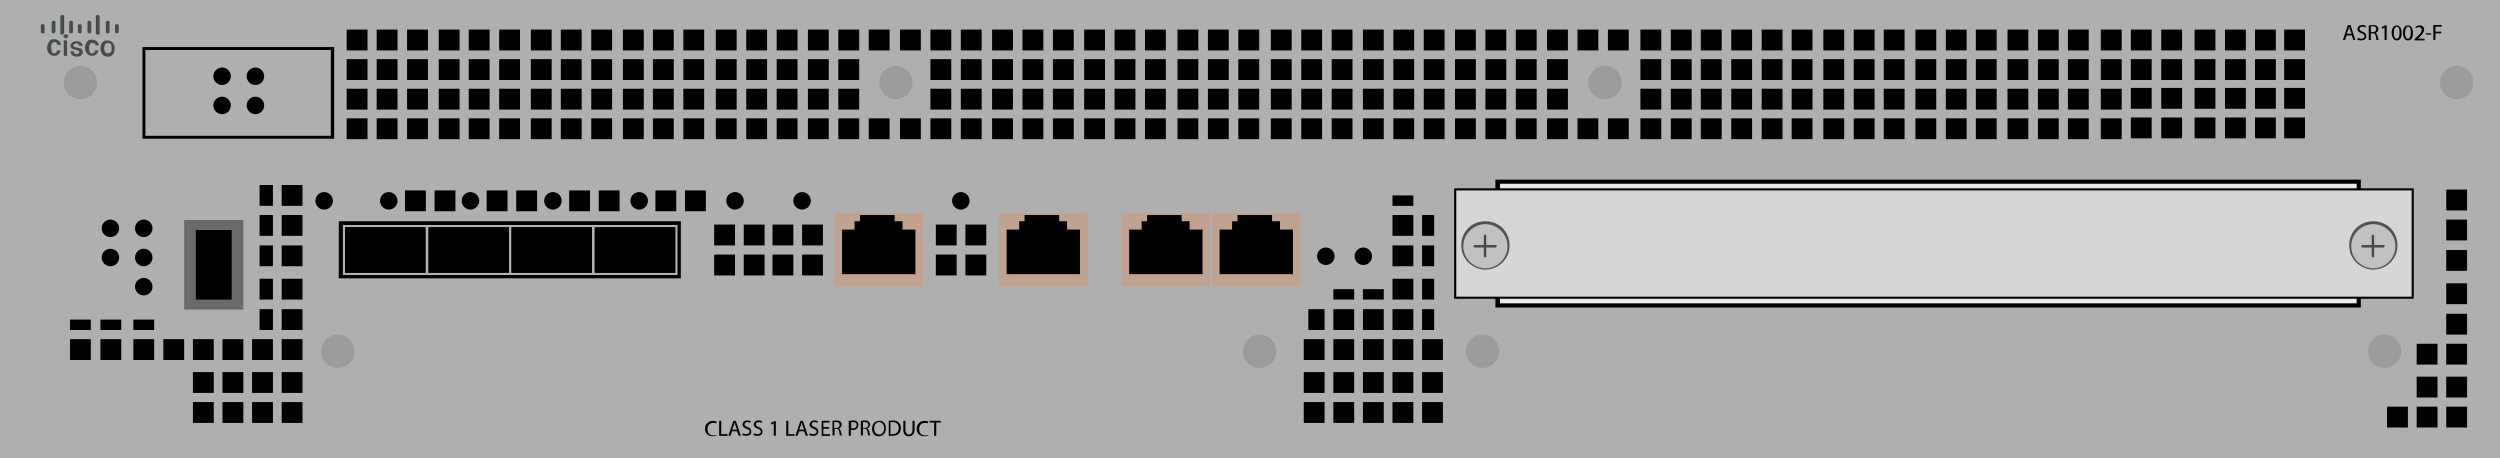 <?xml version="1.0" encoding="utf-8"?>
<!-- Copyright 2022 Virtual Console LLC. All rights reserved. Generator: Adobe Illustrator 23.1.0, SVG Export Plug-In . SVG Version: 6.00 Build 0)  -->
<svg version="1.1" id="Cisco_ASR_1002_Fixed_Routers" xmlns="http://www.w3.org/2000/svg" xmlns:xlink="http://www.w3.org/1999/xlink" x="0px" y="0px"
	 viewBox="0 0 600 110" style="enable-background:new 0 0 600 110;" xml:space="preserve">
<style type="text/css">
	.st0{fill:#AFAFAF;}
	.st1{fill:#EAEAEA;}
	.st2{fill:#6A6A6B;}
	.st3{fill:#D6D6D6;}
	.st4{fill:#C3C0C4;}
	.st5{fill:#545354;}
	.st6{fill:#464B4C;}
	.st7{fill:#C1A290;}
	.st8{fill:#9B9B9B;}
	.st9{fill:#B2B2B2;}
</style>
<rect class="st0" width="600" height="110"/>
<g>
	<rect x="359.5" y="43.6" class="st1" width="206.7" height="29.7"/>
	<path d="M566.7,73.8H358.9V43.1h207.7V73.8z M360,72.8h205.6V44.1H360V72.8z"/>
</g>
<rect x="44.2" y="52.8" class="st2" width="14.2" height="21.5"/>
<g>
	<rect x="349.2" y="45.5" class="st3" width="229.8" height="26"/>
	<path d="M579.3,71.7H349V45.2h230.3V71.7z M349.5,71.2h229.3V45.7H349.5V71.2z"/>
</g>
<g>
	<rect x="587.1" y="97.6" width="5" height="5"/>
	<rect x="587.1" y="90.4" width="5" height="5"/>
	<rect x="580" y="97.6" width="5" height="5"/>
	<rect x="580" y="90.4" width="5" height="5"/>
	<rect x="572.9" y="97.6" width="5" height="5"/>
	<rect x="587.1" y="82.5" width="5" height="5"/>
	<rect x="587.1" y="75.3" width="5" height="5"/>
	<rect x="587.1" y="68" width="5" height="5"/>
	<rect x="587.1" y="60" width="5" height="5"/>
	<rect x="587.1" y="52.7" width="5" height="5"/>
	<rect x="587.1" y="45.5" width="5" height="5"/>
	<rect x="580" y="82.5" width="5" height="5"/>
</g>
<g>
	<rect x="341.3" y="96.5" width="5" height="5"/>
	<rect x="341.3" y="89.3" width="5" height="5"/>
	<rect x="334.2" y="96.5" width="5" height="5"/>
	<rect x="334.2" y="89.3" width="5" height="5"/>
	<rect x="327.1" y="96.5" width="5" height="5"/>
	<rect x="341.3" y="81.4" width="5" height="5"/>
	<rect x="341.3" y="74.2" width="2.9" height="5"/>
	<rect x="341.3" y="66.9" width="2.9" height="5"/>
	<rect x="341.3" y="58.9" width="2.9" height="5"/>
	<rect x="341.3" y="51.6" width="2.9" height="5"/>
	<rect x="334.2" y="74.2" width="5" height="5"/>
	<rect x="334.2" y="66.9" width="5" height="5"/>
	<rect x="334.2" y="58.9" width="5" height="5"/>
	<rect x="334.2" y="51.6" width="5" height="5"/>
	<rect x="334.2" y="46.9" width="5" height="2.5"/>
	<rect x="334.2" y="81.4" width="5" height="5"/>
	<rect x="327.1" y="89.3" width="5" height="5"/>
	<rect x="327.1" y="74.2" width="5" height="5"/>
	<rect x="327.1" y="69.4" width="5" height="2.5"/>
	<rect x="327.1" y="81.4" width="5" height="5"/>
	<rect x="320" y="96.5" width="5" height="5"/>
	<rect x="320" y="89.3" width="5" height="5"/>
	<rect x="320" y="74.2" width="5" height="5"/>
	<rect x="320" y="69.4" width="5" height="2.5"/>
	<rect x="320" y="81.4" width="5" height="5"/>
	<rect x="312.9" y="96.5" width="5" height="5"/>
	<rect x="312.9" y="89.3" width="5" height="5"/>
	<rect x="314" y="74.2" width="3.9" height="5"/>
	<rect x="312.9" y="81.4" width="5" height="5"/>
</g>
<g>
	<rect x="67.6" y="96.5" width="5" height="5"/>
	<rect x="67.6" y="89.3" width="5" height="5"/>
	<rect x="60.5" y="96.5" width="5" height="5"/>
	<rect x="60.5" y="89.3" width="5" height="5"/>
	<rect x="53.4" y="96.5" width="5" height="5"/>
	<rect x="67.6" y="81.4" width="5" height="5"/>
	<rect x="67.6" y="74.2" width="5" height="5"/>
	<rect x="67.6" y="66.9" width="5" height="5"/>
	<rect x="67.6" y="58.9" width="5" height="5"/>
	<rect x="67.6" y="51.6" width="5" height="5"/>
	<rect x="67.6" y="44.4" width="5" height="5"/>
	<rect x="62.3" y="74.2" width="3.2" height="5"/>
	<rect x="62.3" y="66.9" width="3.2" height="5"/>
	<rect x="62.3" y="58.9" width="3.2" height="5"/>
	<rect x="62.3" y="51.6" width="3.2" height="5"/>
	<rect x="62.3" y="44.4" width="3.2" height="5"/>
	<rect x="60.5" y="81.4" width="5" height="5"/>
	<rect x="53.4" y="89.3" width="5" height="5"/>
	<rect x="53.4" y="81.4" width="5" height="5"/>
	<rect x="46.3" y="96.5" width="5" height="5"/>
	<rect x="46.3" y="89.3" width="5" height="5"/>
	<rect x="46.3" y="81.4" width="5" height="5"/>
	<rect x="39.2" y="81.4" width="5" height="5"/>
	<rect x="32" y="81.4" width="5" height="5"/>
	<rect x="24.1" y="81.4" width="5" height="5"/>
	<rect x="16.8" y="81.4" width="5" height="5"/>
	<rect x="32" y="76.7" width="5" height="2.5"/>
	<rect x="24.1" y="76.7" width="5" height="2.5"/>
	<rect x="16.8" y="76.7" width="5" height="2.5"/>
</g>
<rect x="47" y="55.2" width="8.6" height="16.7"/>
<g>
	<g>
		<ellipse class="st4" cx="356.5" cy="59.1" rx="5.5" ry="5.5"/>
		<path class="st5" d="M356.5,64.7c-3.1,0-5.8-2.5-5.8-5.8s2.5-5.8,5.8-5.8c3.3,0,5.8,2.5,5.8,5.8C362.3,62.2,359.6,64.7,356.5,64.7
			z M356.5,53.8c-2.9,0-5.3,2.4-5.3,5.3s2.4,5.3,5.3,5.3s5.3-2.4,5.3-5.3C361.8,56.2,359.4,53.8,356.5,53.8z"/>
	</g>
	<path class="st6" d="M356.4,61.8L356.4,61.8c-0.2,0-0.3-0.2-0.3-0.3v-4.9c0-0.2,0.2-0.3,0.3-0.3l0,0c0.2,0,0.3,0.2,0.3,0.3v4.9
		C356.8,61.7,356.6,61.8,356.4,61.8z"/>
	<path class="st6" d="M359.2,59.1L359.2,59.1c0,0.2-0.2,0.3-0.3,0.3h-5c-0.2,0-0.3-0.2-0.3-0.3l0,0c0-0.2,0.2-0.3,0.3-0.3h4.9
		C359.1,58.7,359.2,58.8,359.2,59.1z"/>
</g>
<g>
	<g>
		<ellipse class="st4" cx="569.6" cy="59.1" rx="5.5" ry="5.5"/>
		<path class="st5" d="M569.6,64.7c-3.1,0-5.8-2.5-5.8-5.8s2.5-5.8,5.8-5.8s5.8,2.5,5.8,5.8S572.7,64.7,569.6,64.7z M569.6,53.8
			c-2.9,0-5.3,2.4-5.3,5.3s2.4,5.3,5.3,5.3s5.3-2.4,5.3-5.3S572.5,53.8,569.6,53.8z"/>
	</g>
	<path class="st6" d="M569.5,61.8L569.5,61.8c-0.2,0-0.3-0.2-0.3-0.3v-4.9c0-0.2,0.2-0.3,0.3-0.3l0,0c0.2,0,0.3,0.2,0.3,0.3v4.9
		C569.9,61.7,569.7,61.8,569.5,61.8z"/>
	<path class="st6" d="M572.3,59.1L572.3,59.1c0,0.2-0.2,0.3-0.3,0.3h-5c-0.2,0-0.3-0.2-0.3-0.3l0,0c0-0.2,0.2-0.3,0.3-0.3h4.9
		C572.2,58.7,572.3,58.8,572.3,59.1z"/>
</g>
<g>
	<rect x="290.9" y="51.1" class="st7" width="21.2" height="17.7"/>
	<polygon points="292.7,65.8 310.3,65.8 310.3,55.1 307.2,55.1 307.2,53.1 305.3,53.1 305.3,51.6 297,51.6 297,53.1 295.7,53.1 
		295.7,55.1 292.7,55.1 	"/>
</g>
<g>
	<rect x="269.2" y="51.1" class="st7" width="21.2" height="17.7"/>
	<polygon points="271,65.8 288.6,65.8 288.6,55.1 285.5,55.1 285.5,53.1 283.6,53.1 283.6,51.6 275.3,51.6 275.3,53.1 274,53.1 
		274,55.1 271,55.1 	"/>
</g>
<g>
	<rect x="239.8" y="51.1" class="st7" width="21.2" height="17.7"/>
	<polygon points="241.6,65.8 259.2,65.8 259.2,55.1 256.1,55.1 256.1,53.1 254.2,53.1 254.2,51.6 245.9,51.6 245.9,53.1 244.6,53.1 
		244.6,55.1 241.6,55.1 	"/>
</g>
<g>
	<rect x="200.3" y="51.1" class="st7" width="21.2" height="17.7"/>
	<polygon points="202.1,65.8 219.7,65.8 219.7,55.1 216.6,55.1 216.6,53.1 214.7,53.1 214.7,51.6 206.4,51.6 206.4,53.1 205.1,53.1 
		205.1,55.1 202.1,55.1 	"/>
</g>
<g>
	<rect x="83.2" y="7.1" width="5" height="5"/>
	<rect x="90.4" y="7.1" width="5" height="5"/>
	<rect x="97.7" y="7.1" width="5" height="5"/>
	<rect x="83.2" y="14.2" width="5" height="5"/>
	<rect x="90.4" y="14.2" width="5" height="5"/>
	<rect x="97.7" y="14.2" width="5" height="5"/>
	<rect x="83.2" y="21.3" width="5" height="5"/>
	<rect x="90.4" y="21.3" width="5" height="5"/>
	<rect x="97.7" y="21.3" width="5" height="5"/>
	<rect x="83.2" y="28.4" width="5" height="5"/>
	<rect x="90.4" y="28.4" width="5" height="5"/>
	<rect x="97.7" y="28.4" width="5" height="5"/>
	<rect x="105.3" y="7.1" width="5" height="5"/>
	<rect x="112.5" y="7.1" width="5" height="5"/>
	<rect x="119.8" y="7.1" width="5" height="5"/>
	<rect x="105.3" y="14.2" width="5" height="5"/>
	<rect x="112.5" y="14.2" width="5" height="5"/>
	<rect x="119.8" y="14.2" width="5" height="5"/>
	<rect x="105.3" y="21.3" width="5" height="5"/>
	<rect x="112.5" y="21.3" width="5" height="5"/>
	<rect x="119.8" y="21.3" width="5" height="5"/>
	<rect x="105.3" y="28.4" width="5" height="5"/>
	<rect x="112.5" y="28.4" width="5" height="5"/>
	<rect x="119.8" y="28.4" width="5" height="5"/>
	<rect x="127.4" y="7.1" width="5" height="5"/>
	<rect x="134.6" y="7.1" width="5" height="5"/>
	<rect x="141.9" y="7.1" width="5" height="5"/>
	<rect x="127.4" y="14.2" width="5" height="5"/>
	<rect x="134.6" y="14.2" width="5" height="5"/>
	<rect x="141.9" y="14.2" width="5" height="5"/>
	<rect x="127.4" y="21.3" width="5" height="5"/>
	<rect x="134.6" y="21.3" width="5" height="5"/>
	<rect x="141.9" y="21.3" width="5" height="5"/>
	<rect x="127.4" y="28.4" width="5" height="5"/>
	<rect x="134.6" y="28.4" width="5" height="5"/>
	<rect x="141.9" y="28.4" width="5" height="5"/>
	<rect x="149.5" y="7.1" width="5" height="5"/>
	<rect x="156.7" y="7.1" width="5" height="5"/>
	<rect x="164" y="7.1" width="5" height="5"/>
	<rect x="149.5" y="14.2" width="5" height="5"/>
	<rect x="156.7" y="14.2" width="5" height="5"/>
	<rect x="164" y="14.2" width="5" height="5"/>
	<rect x="149.5" y="21.3" width="5" height="5"/>
	<rect x="156.7" y="21.3" width="5" height="5"/>
	<rect x="164" y="21.3" width="5" height="5"/>
	<rect x="149.5" y="28.4" width="5" height="5"/>
	<rect x="156.7" y="28.4" width="5" height="5"/>
	<rect x="164" y="28.4" width="5" height="5"/>
	<rect x="171.8" y="7.1" width="5" height="5"/>
	<rect x="179.1" y="7.1" width="5" height="5"/>
	<rect x="186.4" y="7.1" width="5" height="5"/>
	<rect x="171.8" y="14.2" width="5" height="5"/>
	<rect x="179.1" y="14.2" width="5" height="5"/>
	<rect x="186.4" y="14.2" width="5" height="5"/>
	<rect x="171.8" y="21.3" width="5" height="5"/>
	<rect x="179.1" y="21.3" width="5" height="5"/>
	<rect x="186.4" y="21.3" width="5" height="5"/>
	<rect x="171.8" y="28.4" width="5" height="5"/>
	<rect x="179.1" y="28.4" width="5" height="5"/>
	<rect x="186.4" y="28.4" width="5" height="5"/>
	<rect x="193.9" y="7.1" width="5" height="5"/>
	<rect x="201.2" y="7.1" width="5" height="5"/>
	<rect x="208.5" y="7.1" width="5" height="5"/>
	<rect x="193.9" y="14.2" width="5" height="5"/>
	<rect x="201.2" y="14.2" width="5" height="5"/>
	<rect x="193.9" y="21.3" width="5" height="5"/>
	<rect x="201.2" y="21.3" width="5" height="5"/>
	<rect x="193.9" y="28.4" width="5" height="5"/>
	<rect x="201.2" y="28.4" width="5" height="5"/>
	<rect x="208.5" y="28.4" width="5" height="5"/>
	<rect x="216" y="7.1" width="5" height="5"/>
	<rect x="223.3" y="7.1" width="5" height="5"/>
	<rect x="230.6" y="7.1" width="5" height="5"/>
	<rect x="223.3" y="14.2" width="5" height="5"/>
	<rect x="230.6" y="14.2" width="5" height="5"/>
	<rect x="223.3" y="21.3" width="5" height="5"/>
	<rect x="230.6" y="21.3" width="5" height="5"/>
	<rect x="216" y="28.4" width="5" height="5"/>
	<rect x="223.3" y="28.4" width="5" height="5"/>
	<rect x="230.6" y="28.4" width="5" height="5"/>
	<rect x="238.1" y="7.1" width="5" height="5"/>
	<rect x="245.4" y="7.1" width="5" height="5"/>
	<rect x="252.7" y="7.1" width="5" height="5"/>
	<rect x="238.1" y="14.2" width="5" height="5"/>
	<rect x="245.4" y="14.2" width="5" height="5"/>
	<rect x="252.7" y="14.2" width="5" height="5"/>
	<rect x="238.1" y="21.3" width="5" height="5"/>
	<rect x="245.4" y="21.3" width="5" height="5"/>
	<rect x="252.7" y="21.3" width="5" height="5"/>
	<rect x="238.1" y="28.4" width="5" height="5"/>
	<rect x="245.4" y="28.4" width="5" height="5"/>
	<rect x="252.7" y="28.4" width="5" height="5"/>
	<rect x="260.2" y="7.1" width="5" height="5"/>
	<rect x="267.5" y="7.1" width="5" height="5"/>
	<rect x="274.8" y="7.1" width="5" height="5"/>
	<rect x="260.2" y="14.2" width="5" height="5"/>
	<rect x="267.5" y="14.2" width="5" height="5"/>
	<rect x="274.8" y="14.2" width="5" height="5"/>
	<rect x="260.2" y="21.3" width="5" height="5"/>
	<rect x="267.5" y="21.3" width="5" height="5"/>
	<rect x="274.8" y="21.3" width="5" height="5"/>
	<rect x="260.2" y="28.4" width="5" height="5"/>
	<rect x="267.5" y="28.4" width="5" height="5"/>
	<rect x="274.8" y="28.4" width="5" height="5"/>
	<rect x="282.6" y="7.1" width="5" height="5"/>
	<rect x="289.9" y="7.1" width="5" height="5"/>
	<rect x="297.2" y="7.1" width="5" height="5"/>
	<rect x="282.6" y="14.2" width="5" height="5"/>
	<rect x="289.9" y="14.2" width="5" height="5"/>
	<rect x="297.2" y="14.2" width="5" height="5"/>
	<rect x="282.6" y="21.3" width="5" height="5"/>
	<rect x="289.9" y="21.3" width="5" height="5"/>
	<rect x="297.2" y="21.3" width="5" height="5"/>
	<rect x="282.6" y="28.4" width="5" height="5"/>
	<rect x="289.9" y="28.4" width="5" height="5"/>
	<rect x="297.2" y="28.4" width="5" height="5"/>
	<rect x="305" y="7.1" width="5" height="5"/>
	<rect x="312.3" y="7.1" width="5" height="5"/>
	<rect x="319.6" y="7.1" width="5" height="5"/>
	<rect x="305" y="14.2" width="5" height="5"/>
	<rect x="312.3" y="14.2" width="5" height="5"/>
	<rect x="319.6" y="14.2" width="5" height="5"/>
	<rect x="305" y="21.3" width="5" height="5"/>
	<rect x="312.3" y="21.3" width="5" height="5"/>
	<rect x="319.6" y="21.3" width="5" height="5"/>
	<rect x="305" y="28.4" width="5" height="5"/>
	<rect x="312.3" y="28.4" width="5" height="5"/>
	<rect x="319.6" y="28.4" width="5" height="5"/>
	<rect x="327.1" y="7.1" width="5" height="5"/>
	<rect x="334.4" y="7.1" width="5" height="5"/>
	<rect x="341.7" y="7.1" width="5" height="5"/>
	<rect x="327.1" y="14.2" width="5" height="5"/>
	<rect x="334.4" y="14.2" width="5" height="5"/>
	<rect x="341.7" y="14.2" width="5" height="5"/>
	<rect x="327.1" y="21.3" width="5" height="5"/>
	<rect x="334.4" y="21.3" width="5" height="5"/>
	<rect x="341.7" y="21.3" width="5" height="5"/>
	<rect x="327.1" y="28.4" width="5" height="5"/>
	<rect x="334.4" y="28.4" width="5" height="5"/>
	<rect x="341.7" y="28.4" width="5" height="5"/>
	<rect x="349.2" y="7.1" width="5" height="5"/>
	<rect x="356.5" y="7.1" width="5" height="5"/>
	<rect x="363.8" y="7.1" width="5" height="5"/>
	<rect x="349.2" y="14.2" width="5" height="5"/>
	<rect x="356.5" y="14.2" width="5" height="5"/>
	<rect x="363.8" y="14.2" width="5" height="5"/>
	<rect x="349.2" y="21.3" width="5" height="5"/>
	<rect x="356.5" y="21.3" width="5" height="5"/>
	<rect x="363.8" y="21.3" width="5" height="5"/>
	<rect x="349.2" y="28.4" width="5" height="5"/>
	<rect x="356.5" y="28.4" width="5" height="5"/>
	<rect x="363.8" y="28.4" width="5" height="5"/>
	<rect x="371.3" y="7.1" width="5" height="5"/>
	<rect x="378.6" y="7.1" width="5" height="5"/>
	<rect x="385.9" y="7.1" width="5" height="5"/>
	<rect x="371.3" y="14.2" width="5" height="5"/>
	<rect x="371.3" y="21.3" width="5" height="5"/>
	<rect x="371.3" y="28.4" width="5" height="5"/>
	<rect x="378.6" y="28.4" width="5" height="5"/>
	<rect x="385.9" y="28.4" width="5" height="5"/>
	<rect x="393.7" y="7.1" width="5" height="5"/>
	<rect x="401" y="7.1" width="5" height="5"/>
	<rect x="408.2" y="7.1" width="5" height="5"/>
	<rect x="393.7" y="14.2" width="5" height="5"/>
	<rect x="401" y="14.2" width="5" height="5"/>
	<rect x="408.2" y="14.2" width="5" height="5"/>
	<rect x="393.7" y="21.3" width="5" height="5"/>
	<rect x="401" y="21.3" width="5" height="5"/>
	<rect x="408.2" y="21.3" width="5" height="5"/>
	<rect x="393.7" y="28.4" width="5" height="5"/>
	<rect x="401" y="28.4" width="5" height="5"/>
	<rect x="408.2" y="28.4" width="5" height="5"/>
	<rect x="415.5" y="7.1" width="5" height="5"/>
	<rect x="422.8" y="7.1" width="5" height="5"/>
	<rect x="430" y="7.1" width="5" height="5"/>
	<rect x="415.5" y="14.2" width="5" height="5"/>
	<rect x="422.8" y="14.2" width="5" height="5"/>
	<rect x="430" y="14.2" width="5" height="5"/>
	<rect x="415.5" y="21.3" width="5" height="5"/>
	<rect x="422.8" y="21.3" width="5" height="5"/>
	<rect x="430" y="21.3" width="5" height="5"/>
	<rect x="415.5" y="28.4" width="5" height="5"/>
	<rect x="422.8" y="28.4" width="5" height="5"/>
	<rect x="430" y="28.4" width="5" height="5"/>
	<rect x="437.6" y="7.1" width="5" height="5"/>
	<rect x="444.9" y="7.1" width="5" height="5"/>
	<rect x="452.1" y="7.1" width="5" height="5"/>
	<rect x="437.6" y="14.2" width="5" height="5"/>
	<rect x="444.9" y="14.2" width="5" height="5"/>
	<rect x="452.1" y="14.2" width="5" height="5"/>
	<rect x="437.6" y="21.3" width="5" height="5"/>
	<rect x="444.9" y="21.3" width="5" height="5"/>
	<rect x="452.1" y="21.3" width="5" height="5"/>
	<rect x="437.6" y="28.4" width="5" height="5"/>
	<rect x="444.9" y="28.4" width="5" height="5"/>
	<rect x="452.1" y="28.4" width="5" height="5"/>
	<rect x="459.7" y="7.1" width="5" height="5"/>
	<rect x="467" y="7.1" width="5" height="5"/>
	<rect x="474.2" y="7.1" width="5" height="5"/>
	<rect x="459.7" y="14.2" width="5" height="5"/>
	<rect x="467" y="14.2" width="5" height="5"/>
	<rect x="474.2" y="14.2" width="5" height="5"/>
	<rect x="459.7" y="21.3" width="5" height="5"/>
	<rect x="467" y="21.3" width="5" height="5"/>
	<rect x="474.2" y="21.3" width="5" height="5"/>
	<rect x="459.7" y="28.4" width="5" height="5"/>
	<rect x="467" y="28.4" width="5" height="5"/>
	<rect x="474.2" y="28.4" width="5" height="5"/>
	<rect x="481.8" y="7.1" width="5" height="5"/>
	<rect x="489.1" y="7.1" width="5" height="5"/>
	<rect x="496.3" y="7.1" width="5" height="5"/>
	<rect x="481.8" y="14.2" width="5" height="5"/>
	<rect x="489.1" y="14.2" width="5" height="5"/>
	<rect x="496.3" y="14.2" width="5" height="5"/>
	<rect x="481.8" y="21.3" width="5" height="5"/>
	<rect x="489.1" y="21.3" width="5" height="5"/>
	<rect x="496.3" y="21.3" width="5" height="5"/>
	<rect x="481.8" y="28.4" width="5" height="5"/>
	<rect x="489.1" y="28.4" width="5" height="5"/>
	<rect x="496.3" y="28.4" width="5" height="5"/>
	<rect x="504.2" y="7.1" width="5" height="5"/>
	<rect x="511.4" y="7.1" width="5" height="5"/>
	<rect x="518.7" y="7.1" width="5" height="5"/>
	<rect x="504.2" y="14.2" width="5" height="5"/>
	<rect x="511.4" y="14.2" width="5" height="5"/>
	<rect x="518.7" y="14.2" width="5" height="5"/>
	<rect x="526.7" y="7.1" width="5" height="5"/>
	<rect x="534" y="7.1" width="5" height="5"/>
	<rect x="541.2" y="7.1" width="5" height="5"/>
	<rect x="526.7" y="14.2" width="5" height="5"/>
	<rect x="534" y="14.2" width="5" height="5"/>
	<rect x="541.2" y="14.2" width="5" height="5"/>
	<rect x="511.4" y="21.1" width="5" height="5"/>
	<rect x="518.7" y="21.1" width="5" height="5"/>
	<rect x="511.4" y="28.2" width="5" height="5"/>
	<rect x="518.7" y="28.2" width="5" height="5"/>
	<rect x="526.7" y="21.1" width="5" height="5"/>
	<rect x="534" y="21.1" width="5" height="5"/>
	<rect x="541.2" y="21.1" width="5" height="5"/>
	<rect x="526.7" y="28.2" width="5" height="5"/>
	<rect x="534" y="28.2" width="5" height="5"/>
	<rect x="541.2" y="28.2" width="5" height="5"/>
	<rect x="548.2" y="7.1" width="5" height="5"/>
	<rect x="548.2" y="14.2" width="5" height="5"/>
	<rect x="548.2" y="21.1" width="5" height="5"/>
	<rect x="548.2" y="28.2" width="5" height="5"/>
	<rect x="504.2" y="21.3" width="5" height="5"/>
	<rect x="504.2" y="28.4" width="5" height="5"/>
</g>
<circle class="st8" cx="355.8" cy="84.3" r="4"/>
<circle class="st8" cx="572.3" cy="84.3" r="4"/>
<circle class="st8" cx="589.6" cy="19.8" r="4"/>
<circle class="st8" cx="385.2" cy="19.8" r="4"/>
<circle class="st8" cx="215" cy="19.8" r="4"/>
<circle class="st8" cx="19.3" cy="19.8" r="4"/>
<circle class="st8" cx="81.1" cy="84.3" r="4"/>
<circle class="st8" cx="302.3" cy="84.3" r="4"/>
<rect x="231.7" y="61.1" width="5" height="5"/>
<rect x="231.7" y="53.9" width="5" height="5"/>
<rect x="224.6" y="61.1" width="5" height="5"/>
<rect x="224.6" y="53.9" width="5" height="5"/>
<rect x="192.5" y="61.1" width="5" height="5"/>
<rect x="192.5" y="53.9" width="5" height="5"/>
<rect x="185.4" y="61.1" width="5" height="5"/>
<rect x="185.4" y="53.9" width="5" height="5"/>
<rect x="178.5" y="61.1" width="5" height="5"/>
<rect x="178.5" y="53.9" width="5" height="5"/>
<rect x="171.4" y="61.1" width="5" height="5"/>
<rect x="171.4" y="53.9" width="5" height="5"/>
<rect x="164.4" y="45.7" width="5" height="5"/>
<rect x="157.3" y="45.7" width="5" height="5"/>
<circle cx="318.2" cy="61.5" r="2.1"/>
<circle cx="230.6" cy="48.2" r="2.1"/>
<circle cx="192.5" cy="48.2" r="2.1"/>
<circle cx="176.4" cy="48.2" r="2.1"/>
<circle cx="153.4" cy="48.2" r="2.1"/>
<rect x="143.7" y="45.7" width="5" height="5"/>
<rect x="136.6" y="45.7" width="5" height="5"/>
<circle cx="132.7" cy="48.2" r="2.1"/>
<rect x="123.9" y="45.7" width="5" height="5"/>
<rect x="116.8" y="45.7" width="5" height="5"/>
<circle cx="112.9" cy="48.2" r="2.1"/>
<rect x="104.3" y="45.7" width="5" height="5"/>
<rect x="97.2" y="45.7" width="5" height="5"/>
<circle cx="93.3" cy="48.2" r="2.1"/>
<circle cx="77.8" cy="48.2" r="2.1"/>
<circle cx="34.5" cy="68.8" r="2.1"/>
<circle cx="34.5" cy="61.8" r="2.1"/>
<circle cx="34.5" cy="54.8" r="2.1"/>
<circle cx="26.5" cy="61.8" r="2.1"/>
<circle cx="26.5" cy="54.8" r="2.1"/>
<circle cx="61.3" cy="25.3" r="2.1"/>
<circle cx="61.3" cy="18.3" r="2.1"/>
<circle cx="53.3" cy="25.3" r="2.1"/>
<circle cx="53.3" cy="18.3" r="2.1"/>
<circle cx="327.2" cy="61.5" r="2.1"/>
<g>
	<rect x="81.3" y="53.1" width="82.1" height="13.7"/>
	<g>
		<rect x="82.6" y="54.2" width="19.9" height="11.5"/>
		<path class="st9" d="M102.8,66H82.3v-12h20.5V66z M82.8,65.5h19.4v-11H82.8V65.5z"/>
	</g>
	<g>
		<rect x="102.5" y="54.2" width="19.9" height="11.5"/>
		<path class="st9" d="M122.7,66h-20.5v-12h20.5V66z M102.8,65.5h19.4v-11h-19.4V65.5z"/>
	</g>
	<g>
		<rect x="122.5" y="54.2" width="19.9" height="11.5"/>
		<path class="st9" d="M142.7,66h-20.5v-12h20.5V66z M122.7,65.5h19.4v-11h-19.4V65.5z"/>
	</g>
	<g>
		<rect x="142.4" y="54.2" width="19.9" height="11.5"/>
		<path class="st9" d="M162.6,66h-20.5v-12h20.5V66z M142.7,65.5h19.4v-11h-19.4V65.5z"/>
	</g>
</g>
<g>
	<path d="M80.2,33.3h-46v-22h46V33.3z M34.9,32.6h44.5V12H34.9V32.6z"/>
</g>
<g>
	<path class="st6" d="M15.1,8.3h-0.3c-0.3,0-0.3-0.2-0.3-0.3V3.9c0-0.2,0.2-0.3,0.3-0.3h0.3c0.2,0,0.3,0.2,0.3,0.3V8
		C15.1,8.1,15.1,8.3,15.1,8.3z"/>
	<path class="st6" d="M23.7,8.3h-0.3C23.1,8.3,23,8.1,23,8V3.9c0-0.2,0.2-0.3,0.3-0.3h0.3c0.2,0,0.3,0.2,0.3,0.3V8
		C24.1,8.1,24,8.3,23.7,8.3z"/>
	<path class="st6" d="M13,8h-0.3c-0.2,0-0.3-0.2-0.3-0.3V5.3c0-0.2,0.2-0.3,0.3-0.3H13c0.2,0,0.3,0.2,0.3,0.3v2.4
		C13.1,7.8,13,8,13,8z"/>
	<path class="st6" d="M10.4,8h-0.3C9.9,8,9.8,7.8,9.8,7.7V6.1c0-0.2,0.2-0.3,0.3-0.3h0.3c0.2,0,0.3,0.2,0.3,0.3v1.5
		C10.9,7.8,10.7,8,10.4,8z"/>
	<path class="st6" d="M21.6,8h-0.3C21.1,8,21,7.8,21,7.7V5.3C21,5.1,21.2,5,21.3,5h0.3c0.2,0,0.3,0.2,0.3,0.3v2.4
		C21.8,7.8,21.8,8,21.6,8z"/>
	<path class="st6" d="M17.2,8h-0.3c-0.2,0-0.3-0.2-0.3-0.3V5.3c0-0.2,0.2-0.3,0.3-0.3h0.3c0.2,0,0.3,0.2,0.3,0.3v2.4
		C17.5,7.8,17.4,8,17.2,8z"/>
	<path class="st6" d="M19.5,8H19c-0.2,0-0.3-0.2-0.3-0.3V6.1c0-0.2,0.2-0.3,0.3-0.3h0.3c0.2,0,0.3,0.2,0.3,0.3v1.5
		C19.6,7.8,19.5,8,19.5,8z"/>
	<path class="st6" d="M26,8h-0.3c-0.2,0-0.3-0.2-0.3-0.3V5.3c0-0.2,0.2-0.3,0.3-0.3H26c0.2,0,0.3,0.2,0.3,0.3v2.4
		C26.3,7.8,26.3,8,26,8z"/>
	<path class="st6" d="M28.2,8h-0.3c-0.2,0-0.3-0.2-0.3-0.3V6.1c0-0.2,0.2-0.3,0.3-0.3h0.3c0.2,0,0.3,0.2,0.3,0.3v1.5
		C28.5,7.8,28.2,8,28.2,8z"/>
	<g>
		<path class="st6" d="M13,12.8c0.2,0,0.4-0.1,0.5-0.2c0.2-0.2,0.2-0.3,0.2-0.5h0.8c0,0.2-0.1,0.5-0.2,0.6c-0.2,0.2-0.3,0.4-0.5,0.5
			c-0.2,0.2-0.5,0.2-0.8,0.2c-0.5,0-0.9-0.2-1.2-0.5c-0.3-0.3-0.5-0.8-0.5-1.4v-0.1c0-0.5,0.2-1,0.5-1.4C12,9.5,12.5,9.4,13,9.4
			s0.8,0.2,1.1,0.4c0.3,0.2,0.5,0.6,0.5,1h-0.8c0-0.2-0.1-0.4-0.2-0.5c-0.2-0.2-0.3-0.2-0.5-0.2c-0.3,0-0.5,0.1-0.6,0.3
			c-0.2,0.2-0.2,0.5-0.2,0.9v0.2c0,0.4,0.1,0.7,0.2,0.9C12.6,12.8,12.8,12.8,13,12.8z"/>
		<path class="st6" d="M15.2,8.7c0-0.2,0.1-0.2,0.2-0.3c0.1-0.1,0.2-0.2,0.4-0.2c0.2,0,0.2,0.1,0.4,0.2c0.1,0.1,0.2,0.2,0.2,0.3
			c0,0.2-0.1,0.2-0.2,0.3c-0.1,0.1-0.2,0.2-0.4,0.2c-0.2,0-0.2-0.1-0.4-0.2C15.2,9,15.2,8.9,15.2,8.7z M16.1,13.4h-0.8V9.7h0.8V13.4
			z"/>
		<path class="st6" d="M19,12.5c0-0.2-0.1-0.2-0.2-0.3c-0.1-0.1-0.3-0.2-0.6-0.2c-0.3-0.1-0.5-0.2-0.7-0.2c-0.4-0.2-0.6-0.5-0.6-0.8
			s0.2-0.6,0.4-0.8c0.3-0.2,0.6-0.3,1-0.3c0.5,0,0.8,0.1,1.1,0.3c0.3,0.2,0.4,0.5,0.4,0.8H19c0-0.2-0.1-0.3-0.2-0.4
			c-0.1-0.1-0.2-0.2-0.5-0.2c-0.2,0-0.3,0.1-0.5,0.2c-0.2,0.1-0.2,0.2-0.2,0.3c0,0.2,0.1,0.2,0.2,0.3c0.1,0.1,0.3,0.2,0.7,0.2
			c0.3,0.1,0.6,0.2,0.8,0.2c0.2,0,0.3,0.2,0.4,0.4c0.1,0.2,0.2,0.3,0.2,0.5c0,0.3-0.2,0.6-0.4,0.8c-0.3,0.2-0.6,0.3-1.1,0.3
			c-0.3,0-0.6-0.1-0.8-0.2c-0.2-0.1-0.5-0.2-0.5-0.5c-0.2-0.2-0.2-0.4-0.2-0.6h0.8c0,0.2,0.1,0.4,0.2,0.5c0.2,0.1,0.3,0.2,0.5,0.2
			s0.4-0.1,0.5-0.2C19,12.7,19,12.6,19,12.5z"/>
		<path class="st6" d="M22.1,12.8c0.2,0,0.4-0.1,0.5-0.2c0.2-0.1,0.2-0.3,0.2-0.5h0.8c0,0.2-0.1,0.5-0.2,0.6
			c-0.2,0.2-0.3,0.4-0.5,0.5c-0.2,0.1-0.5,0.2-0.8,0.2c-0.5,0-0.9-0.2-1.2-0.5c-0.3-0.3-0.5-0.8-0.5-1.4v-0.1c0-0.5,0.2-1,0.5-1.4
			c0.3-0.4,0.7-0.5,1.2-0.5c0.5,0,0.8,0.2,1.1,0.4c0.3,0.2,0.5,0.6,0.5,1h-0.8c0-0.2-0.1-0.4-0.2-0.5c-0.2,0-0.3-0.1-0.5-0.1
			c-0.3,0-0.5,0.1-0.6,0.3c-0.2,0.2-0.2,0.5-0.2,0.9v0.2c0,0.4,0.1,0.7,0.2,0.9C21.6,12.8,21.8,12.8,22.1,12.8z"/>
		<path class="st6" d="M24.1,11.6c0-0.4,0.1-0.7,0.2-1c0.1-0.3,0.4-0.5,0.6-0.7c0.2-0.2,0.5-0.2,0.9-0.2c0.5,0,0.9,0.2,1.2,0.5
			s0.5,0.8,0.5,1.3v0.2c0,0.4-0.1,0.7-0.2,1c-0.1,0.3-0.3,0.5-0.6,0.7c-0.2,0.2-0.5,0.2-0.9,0.2c-0.5,0-0.9-0.2-1.2-0.5
			C24.3,12.6,24.1,12.2,24.1,11.6L24.1,11.6z M25,11.6c0,0.4,0.1,0.7,0.2,0.9c0.2,0.2,0.4,0.3,0.7,0.3c0.3,0,0.5-0.1,0.7-0.3
			c0.2-0.2,0.2-0.5,0.2-1c0-0.4-0.1-0.7-0.2-0.9c-0.2-0.2-0.5-0.3-0.7-0.3c-0.3,0-0.5,0.1-0.6,0.3C25.1,10.8,25,11.2,25,11.6z"/>
	</g>
</g>
<g>
	<path d="M172,104.5c-0.2,0.1-0.5,0.2-1,0.2c-1,0-1.8-0.6-1.8-1.8c0-1.1,0.8-1.9,1.9-1.9c0.4,0,0.7,0.1,0.9,0.2l-0.1,0.4
		c-0.2-0.1-0.4-0.1-0.7-0.1c-0.8,0-1.4,0.5-1.4,1.5c0,0.9,0.5,1.5,1.4,1.5c0.3,0,0.6-0.1,0.8-0.1L172,104.5z"/>
	<path d="M172.6,101h0.5v3.2h1.5v0.4h-2V101z"/>
	<path d="M175.7,103.5l-0.4,1.1h-0.5l1.2-3.6h0.6l1.2,3.6h-0.5l-0.4-1.1H175.7z M176.9,103.1l-0.4-1c-0.1-0.2-0.1-0.4-0.2-0.7h0
		c-0.1,0.2-0.1,0.4-0.2,0.7l-0.4,1H176.9z"/>
	<path d="M178.3,104c0.2,0.1,0.5,0.2,0.8,0.2c0.5,0,0.8-0.3,0.8-0.6c0-0.3-0.2-0.5-0.7-0.7c-0.6-0.2-1-0.5-1-1c0-0.6,0.5-1,1.2-1
		c0.4,0,0.6,0.1,0.8,0.2l-0.1,0.4c-0.1-0.1-0.4-0.2-0.7-0.2c-0.5,0-0.7,0.3-0.7,0.5c0,0.3,0.2,0.5,0.7,0.7c0.6,0.2,0.9,0.5,0.9,1.1
		c0,0.6-0.4,1-1.3,1c-0.3,0-0.7-0.1-0.9-0.2L178.3,104z"/>
	<path d="M181,104c0.2,0.1,0.5,0.2,0.8,0.2c0.5,0,0.8-0.3,0.8-0.6c0-0.3-0.2-0.5-0.7-0.7c-0.6-0.2-1-0.5-1-1c0-0.6,0.5-1,1.2-1
		c0.4,0,0.6,0.1,0.8,0.2l-0.1,0.4c-0.1-0.1-0.4-0.2-0.7-0.2c-0.5,0-0.7,0.3-0.7,0.5c0,0.3,0.2,0.5,0.7,0.7c0.6,0.2,0.9,0.5,0.9,1.1
		c0,0.6-0.4,1-1.3,1c-0.3,0-0.7-0.1-0.9-0.2L181,104z"/>
	<path d="M185.7,101.6L185.7,101.6l-0.6,0.3l-0.1-0.4l0.8-0.4h0.4v3.5h-0.5V101.6z"/>
	<path d="M188.7,101h0.5v3.2h1.5v0.4h-2V101z"/>
	<path d="M191.8,103.5l-0.4,1.1h-0.5l1.2-3.6h0.6l1.2,3.6h-0.5l-0.4-1.1H191.8z M193,103.1l-0.4-1c-0.1-0.2-0.1-0.4-0.2-0.7h0
		c-0.1,0.2-0.1,0.4-0.2,0.7l-0.4,1H193z"/>
	<path d="M194.4,104c0.2,0.1,0.5,0.2,0.8,0.2c0.5,0,0.8-0.3,0.8-0.6c0-0.3-0.2-0.5-0.7-0.7c-0.6-0.2-1-0.5-1-1c0-0.6,0.5-1,1.2-1
		c0.4,0,0.6,0.1,0.8,0.2l-0.1,0.4c-0.1-0.1-0.4-0.2-0.7-0.2c-0.5,0-0.7,0.3-0.7,0.5c0,0.3,0.2,0.5,0.7,0.7c0.6,0.2,0.9,0.5,0.9,1.1
		c0,0.6-0.4,1-1.3,1c-0.3,0-0.7-0.1-0.9-0.2L194.4,104z"/>
	<path d="M199,102.9h-1.4v1.3h1.6v0.4h-2V101h1.9v0.4h-1.5v1.1h1.4V102.9z"/>
	<path d="M199.8,101c0.2,0,0.6-0.1,0.9-0.1c0.5,0,0.8,0.1,1,0.3c0.2,0.2,0.3,0.4,0.3,0.7c0,0.5-0.3,0.8-0.7,0.9v0
		c0.3,0.1,0.4,0.4,0.5,0.7c0.1,0.5,0.2,0.9,0.3,1h-0.5c-0.1-0.1-0.1-0.4-0.2-0.9c-0.1-0.5-0.3-0.7-0.7-0.7h-0.4v1.6h-0.5V101z
		 M200.2,102.7h0.5c0.5,0,0.8-0.3,0.8-0.7c0-0.5-0.3-0.7-0.8-0.7c-0.2,0-0.4,0-0.5,0V102.7z"/>
	<path d="M203.8,101c0.2,0,0.5-0.1,0.9-0.1c0.5,0,0.8,0.1,1,0.3c0.2,0.2,0.3,0.4,0.3,0.8c0,0.3-0.1,0.6-0.3,0.8
		c-0.2,0.3-0.6,0.4-1.1,0.4c-0.1,0-0.3,0-0.4,0v1.4h-0.5V101z M204.3,102.8c0.1,0,0.2,0,0.4,0c0.6,0,0.9-0.3,0.9-0.8
		c0-0.5-0.3-0.7-0.9-0.7c-0.2,0-0.4,0-0.4,0V102.8z"/>
	<path d="M206.6,101c0.2,0,0.6-0.1,0.9-0.1c0.5,0,0.8,0.1,1,0.3c0.2,0.2,0.3,0.4,0.3,0.7c0,0.5-0.3,0.8-0.7,0.9v0
		c0.3,0.1,0.4,0.4,0.5,0.7c0.1,0.5,0.2,0.9,0.3,1h-0.5c-0.1-0.1-0.1-0.4-0.2-0.9c-0.1-0.5-0.3-0.7-0.7-0.7h-0.4v1.6h-0.5V101z
		 M207.1,102.7h0.5c0.5,0,0.8-0.3,0.8-0.7c0-0.5-0.3-0.7-0.8-0.7c-0.2,0-0.4,0-0.5,0V102.7z"/>
	<path d="M212.6,102.8c0,1.2-0.8,1.9-1.7,1.9c-1,0-1.6-0.7-1.6-1.8c0-1.1,0.7-1.9,1.7-1.9C212,100.9,212.6,101.7,212.6,102.8z
		 M209.8,102.8c0,0.8,0.4,1.5,1.2,1.5c0.7,0,1.2-0.7,1.2-1.5c0-0.7-0.4-1.5-1.2-1.5C210.2,101.3,209.8,102,209.8,102.8z"/>
	<path d="M213.2,101c0.3,0,0.6-0.1,1-0.1c0.7,0,1.1,0.2,1.5,0.5c0.3,0.3,0.5,0.7,0.5,1.3c0,0.6-0.2,1.1-0.5,1.4
		c-0.3,0.3-0.9,0.5-1.6,0.5c-0.3,0-0.6,0-0.8,0V101z M213.7,104.2c0.1,0,0.3,0,0.5,0c1,0,1.5-0.6,1.5-1.5c0-0.9-0.5-1.4-1.5-1.4
		c-0.2,0-0.4,0-0.5,0V104.2z"/>
	<path d="M217.3,101v2.1c0,0.8,0.4,1.2,0.8,1.2c0.5,0,0.9-0.4,0.9-1.2V101h0.5v2.1c0,1.1-0.6,1.6-1.4,1.6c-0.7,0-1.3-0.4-1.3-1.5
		V101H217.3z"/>
	<path d="M222.8,104.5c-0.2,0.1-0.5,0.2-1,0.2c-1,0-1.8-0.6-1.8-1.8c0-1.1,0.8-1.9,1.9-1.9c0.4,0,0.7,0.1,0.9,0.2l-0.1,0.4
		c-0.2-0.1-0.4-0.1-0.7-0.1c-0.8,0-1.4,0.5-1.4,1.5c0,0.9,0.5,1.5,1.4,1.5c0.3,0,0.6-0.1,0.8-0.1L222.8,104.5z"/>
	<path d="M224.2,101.4h-1.1V101h2.7v0.4h-1.1v3.2h-0.5V101.4z"/>
</g>
<g>
	<path d="M563.2,8.5l-0.4,1.1h-0.5l1.2-3.6h0.6l1.2,3.6h-0.5l-0.4-1.1H563.2z M564.4,8.1l-0.4-1c-0.1-0.2-0.1-0.4-0.2-0.7h0
		c-0.1,0.2-0.1,0.4-0.2,0.7l-0.4,1H564.4z"/>
	<path d="M565.9,9.1c0.2,0.1,0.5,0.2,0.8,0.2c0.5,0,0.8-0.3,0.8-0.6c0-0.3-0.2-0.5-0.7-0.7c-0.6-0.2-1-0.5-1-1c0-0.6,0.5-1,1.2-1
		c0.4,0,0.6,0.1,0.8,0.2l-0.1,0.4c-0.1-0.1-0.4-0.2-0.7-0.2c-0.5,0-0.7,0.3-0.7,0.5c0,0.3,0.2,0.5,0.7,0.7c0.6,0.2,0.9,0.5,0.9,1.1
		c0,0.6-0.4,1-1.3,1c-0.3,0-0.7-0.1-0.9-0.2L565.9,9.1z"/>
	<path d="M568.6,6.1c0.2,0,0.6-0.1,0.9-0.1c0.5,0,0.8,0.1,1,0.3c0.2,0.2,0.3,0.4,0.3,0.7c0,0.5-0.3,0.8-0.7,0.9v0
		c0.3,0.1,0.4,0.4,0.5,0.7c0.1,0.5,0.2,0.9,0.3,1h-0.5c-0.1-0.1-0.1-0.4-0.2-0.9c-0.1-0.5-0.3-0.7-0.7-0.7H569v1.6h-0.5V6.1z
		 M569,7.7h0.5c0.5,0,0.8-0.3,0.8-0.7c0-0.5-0.3-0.7-0.8-0.7c-0.2,0-0.4,0-0.5,0V7.7z"/>
	<path d="M572.3,6.6L572.3,6.6l-0.6,0.3l-0.1-0.4l0.8-0.4h0.4v3.5h-0.5V6.6z"/>
	<path d="M576.4,7.9c0,1.2-0.4,1.8-1.2,1.8c-0.7,0-1.1-0.6-1.2-1.8c0-1.2,0.5-1.8,1.2-1.8C575.9,6.1,576.4,6.8,576.4,7.9z
		 M574.5,7.9c0,0.9,0.3,1.4,0.7,1.4c0.5,0,0.7-0.6,0.7-1.5c0-0.9-0.2-1.4-0.7-1.4C574.8,6.5,574.5,7,574.5,7.9z"/>
	<path d="M579.1,7.9c0,1.2-0.4,1.8-1.2,1.8c-0.7,0-1.1-0.6-1.2-1.8c0-1.2,0.5-1.8,1.2-1.8C578.7,6.1,579.1,6.8,579.1,7.9z
		 M577.2,7.9c0,0.9,0.3,1.4,0.7,1.4c0.5,0,0.7-0.6,0.7-1.5c0-0.9-0.2-1.4-0.7-1.4C577.5,6.5,577.2,7,577.2,7.9z"/>
	<path d="M579.5,9.6V9.4l0.4-0.4c0.9-0.8,1.3-1.3,1.3-1.8c0-0.4-0.2-0.7-0.7-0.7c-0.3,0-0.6,0.2-0.7,0.3l-0.1-0.3
		c0.2-0.2,0.6-0.4,1-0.4c0.8,0,1.1,0.5,1.1,1c0,0.6-0.5,1.2-1.2,1.9l-0.3,0.3v0h1.6v0.4H579.5z"/>
	<path d="M583.5,8v0.3h-1.3V8H583.5z"/>
	<path d="M584.1,6h1.9v0.4h-1.5v1.2h1.4V8h-1.4v1.6h-0.5V6z"/>
</g>
</svg>
